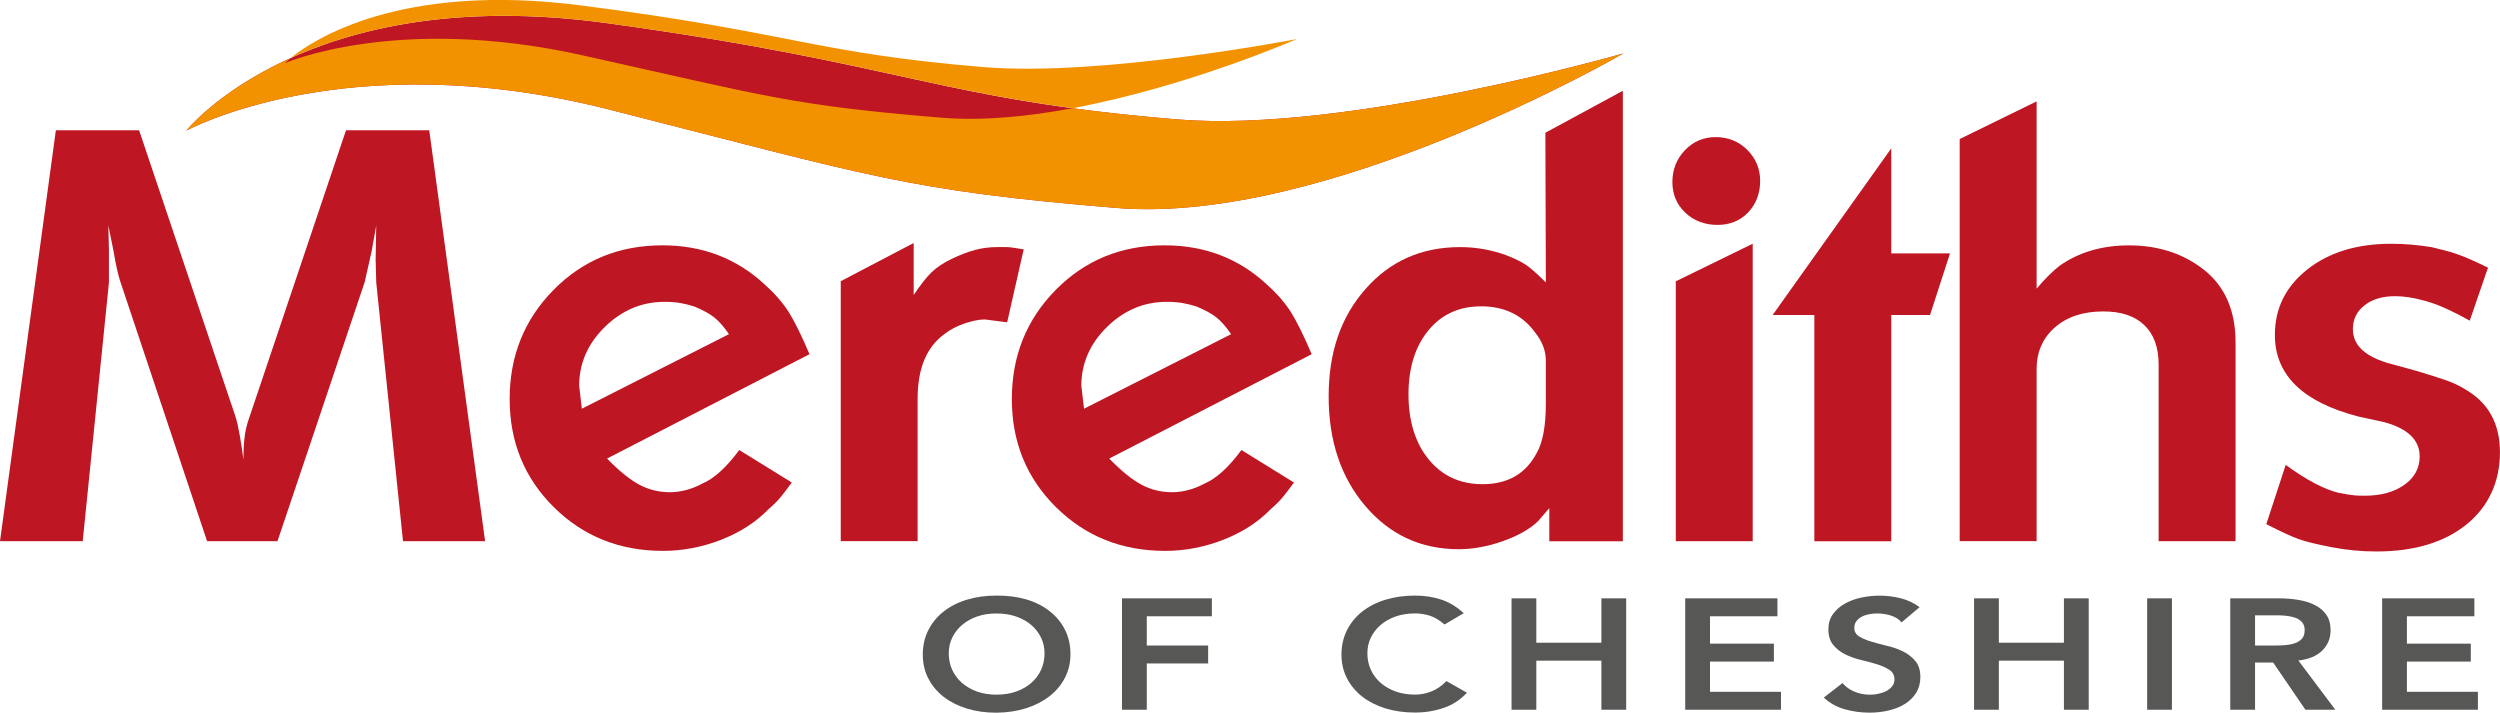 <?xml version="1.0" encoding="UTF-8"?>
<svg id="Layer_1" data-name="Layer 1" xmlns="http://www.w3.org/2000/svg" viewBox="0 0 464.08 132.28">
  <defs>
    <style>
      .cls-1 {
        fill: #f39200;
      }

      .cls-2 {
        fill: #be1622;
      }

      .cls-3 {
        fill: #575756;
      }
    </style>
  </defs>
  <g>
    <path class="cls-3" d="m171.3,121.5c0-1.66.34-3.16,1.02-4.51.68-1.35,1.62-2.51,2.83-3.46,1.21-.95,2.64-1.69,4.31-2.2,1.67-.51,3.5-.77,5.49-.77,2.02-.02,3.87.22,5.55.71s3.13,1.22,4.34,2.18c1.22.95,2.17,2.1,2.85,3.45.68,1.34,1.02,2.84,1.02,4.5s-.34,3.09-1.02,4.41c-.68,1.32-1.63,2.46-2.85,3.42-1.22.95-2.66,1.7-4.34,2.24-1.68.53-3.53.81-5.55.83-2,0-3.83-.26-5.49-.77-1.67-.52-3.1-1.25-4.31-2.19-1.2-.94-2.15-2.08-2.83-3.4-.68-1.32-1.02-2.79-1.02-4.41Zm4.82-.23c0,1.11.21,2.13.64,3.07.43.93,1.03,1.74,1.81,2.42s1.71,1.22,2.79,1.61c1.08.39,2.29.58,3.63.58s2.56-.19,3.65-.58c1.09-.39,2.03-.92,2.81-1.61.78-.68,1.38-1.49,1.81-2.42.43-.94.64-1.96.64-3.07,0-1.03-.21-2-.64-2.89s-1.03-1.68-1.81-2.35c-.78-.67-1.72-1.2-2.81-1.58-1.1-.38-2.31-.57-3.65-.57s-2.55.19-3.63.57c-1.08.38-2.01.91-2.79,1.58s-1.38,1.46-1.81,2.35-.64,1.86-.64,2.89Z"/>
    <path class="cls-3" d="m208.28,111.07h16.68v3.33h-12.08v5.43h11.39v3.33h-11.39v8.59h-4.6v-20.68Z"/>
    <path class="cls-3" d="m268.14,115.92c-.95-.82-1.87-1.36-2.76-1.64-.89-.27-1.78-.41-2.68-.41-1.34,0-2.55.19-3.63.57-1.08.38-2.01.91-2.79,1.58s-1.38,1.46-1.81,2.35-.64,1.86-.64,2.89c0,1.11.21,2.13.64,3.07.43.93,1.03,1.74,1.81,2.42s1.71,1.22,2.79,1.61c1.08.39,2.29.58,3.63.58,1.05,0,2.06-.2,3.05-.6.99-.4,1.9-1.04,2.76-1.91l3.8,2.16c-1.17,1.28-2.59,2.22-4.27,2.8s-3.47.88-5.37.88c-2,0-3.83-.26-5.49-.77-1.67-.52-3.1-1.25-4.31-2.19-1.2-.94-2.15-2.08-2.83-3.4-.68-1.32-1.02-2.79-1.02-4.41s.34-3.16,1.02-4.51c.68-1.35,1.62-2.51,2.83-3.46,1.21-.95,2.64-1.69,4.31-2.2,1.67-.51,3.5-.77,5.49-.77,1.75,0,3.38.25,4.87.74,1.5.5,2.89,1.34,4.18,2.53l-3.58,2.1Z"/>
    <path class="cls-3" d="m280.59,111.07h4.6v8.24h12.08v-8.24h4.6v20.68h-4.6v-9.11h-12.08v9.11h-4.6v-20.68Z"/>
    <path class="cls-3" d="m312.83,111.07h17.12v3.33h-12.52v5.08h11.86v3.33h-11.86v5.61h13.18v3.33h-17.78v-20.68Z"/>
    <path class="cls-3" d="m352.98,115.51c-.49-.56-1.14-.98-1.95-1.24-.82-.26-1.67-.39-2.57-.39-.54,0-1.05.05-1.55.15-.5.1-.95.25-1.35.47s-.72.49-.97.83c-.24.34-.37.75-.37,1.21,0,.7.3,1.24.91,1.61.61.37,1.36.69,2.26.96.9.27,1.89.54,2.96.79,1.07.25,2.06.6,2.96,1.05.9.45,1.65,1.04,2.26,1.78.61.74.91,1.72.91,2.95,0,1.11-.26,2.08-.77,2.91-.51.83-1.2,1.51-2.06,2.06-.86.55-1.87.95-3.01,1.23-1.14.27-2.35.41-3.61.41-1.61,0-3.15-.22-4.64-.64-1.48-.43-2.76-1.15-3.83-2.16l3.47-2.69c.56.68,1.3,1.21,2.21,1.59.91.38,1.88.57,2.9.57.54,0,1.07-.06,1.61-.18s1.02-.29,1.46-.53.79-.53,1.06-.89c.27-.36.4-.77.4-1.24,0-.76-.3-1.34-.91-1.75-.61-.41-1.36-.75-2.26-1.04-.9-.28-1.89-.55-2.96-.8-1.07-.25-2.06-.6-2.96-1.04-.9-.44-1.66-1.02-2.26-1.75-.61-.73-.91-1.71-.91-2.93,0-1.07.27-2,.82-2.77s1.26-1.43,2.15-1.94c.89-.51,1.9-.9,3.05-1.15s2.31-.38,3.5-.38c1.36,0,2.68.17,3.96.5s2.43.88,3.45,1.64l-3.36,2.83Z"/>
    <path class="cls-3" d="m366.45,111.07h4.6v8.24h12.08v-8.24h4.6v20.68h-4.6v-9.11h-12.08v9.11h-4.6v-20.68Z"/>
    <path class="cls-3" d="m398.58,111.07h4.6v20.68h-4.6v-20.68Z"/>
    <path class="cls-3" d="m414.02,111.07h8.98c1.24,0,2.44.09,3.6.28,1.16.19,2.18.5,3.08.95s1.62,1.05,2.15,1.81c.53.76.8,1.72.8,2.89,0,1.5-.52,2.76-1.55,3.77s-2.51,1.63-4.43,1.84l6.86,9.14h-5.55l-5.99-8.76h-3.36v8.76h-4.6v-20.68Zm8.18,8.76c.66,0,1.31-.02,1.97-.07.66-.05,1.26-.17,1.81-.35.55-.18.99-.47,1.33-.85.34-.38.51-.91.51-1.59,0-.6-.16-1.09-.48-1.46-.32-.37-.73-.65-1.24-.83-.51-.18-1.08-.31-1.7-.37s-1.22-.09-1.81-.09h-3.98v5.61h3.58Z"/>
    <path class="cls-3" d="m442.2,111.07h17.12v3.33h-12.52v5.08h11.86v3.33h-11.86v5.61h13.18v3.33h-17.78v-20.68Z"/>
  </g>
  <g>
    <path class="cls-2" d="m0,100.47L10.37,24.18h15.45l17.88,53.12c.28.85.56,2.1.85,3.76.28,1.66.49,3.09.64,4.28,0-1.83.09-3.35.26-4.55.18-1.2.48-2.36.9-3.49l17.88-53.12h15.45l10.37,76.29h-15.24l-4.97-48.04-.11-4.23.11-6.35-.85,4.76-1.28,5.71-16.2,48.14h-13.07s-16.09-48.14-16.09-48.14c-.43-1.27-.85-3.17-1.28-5.71l-.96-4.76.11,4.66v5.92l-4.87,48.04H0Z"/>
    <path class="cls-2" d="m150.25,65.76l-37.56,19.36c2.19,2.26,4.16,3.86,5.92,4.82,1.76.95,3.67,1.43,5.71,1.43s4.05-.53,6.03-1.59c2.19-.92,4.48-3,6.88-6.24l9.75,6.03c-.57.78-1.16,1.57-1.8,2.38-.63.81-1.48,1.68-2.54,2.59-2.33,2.4-5.26,4.28-8.78,5.66-3.53,1.37-7.13,2.06-10.79,2.06-8.04,0-14.8-2.7-20.26-8.11-5.47-5.41-8.2-12.1-8.2-20.09s2.72-14.74,8.15-20.25c5.43-5.51,12.17-8.27,20.21-8.27,7.41,0,13.72,2.41,18.94,7.23,1.9,1.7,3.4,3.42,4.5,5.16,1.09,1.74,2.38,4.34,3.86,7.82Zm-42.24,10.11l27.31-13.84c-.99-1.43-1.92-2.48-2.8-3.16-.88-.68-2.1-1.34-3.65-1.98-.92-.29-1.78-.5-2.59-.64-.81-.14-1.78-.22-2.91-.22-4.23,0-7.93,1.56-11.1,4.67-3.17,3.11-4.76,6.76-4.76,10.93l.5,4.25Z"/>
    <path class="cls-2" d="m156.07,100.47v-48.27l13.54-7.09v9.65c1.27-1.9,2.38-3.32,3.33-4.23s2.2-1.75,3.76-2.49c1.55-.74,2.98-1.29,4.29-1.64,1.3-.35,2.66-.53,4.07-.53h1.8c.49,0,1.55.14,3.17.42l-3.07,13.54-4.13-.53c-1.06,0-2.31.25-3.76.74-1.45.49-2.66,1.13-3.65,1.9-3.39,2.4-5.08,6.42-5.08,12.06v26.45h-14.28Z"/>
    <path class="cls-2" d="m243.47,65.76l-37.56,19.36c2.19,2.26,4.16,3.86,5.92,4.82,1.76.95,3.67,1.43,5.71,1.43s4.05-.53,6.03-1.59c2.19-.92,4.48-3,6.88-6.24l9.75,6.03c-.57.78-1.16,1.57-1.8,2.38-.63.81-1.48,1.68-2.54,2.59-2.33,2.4-5.26,4.28-8.78,5.66-3.53,1.37-7.13,2.06-10.79,2.06-8.04,0-14.8-2.7-20.26-8.11-5.47-5.41-8.2-12.1-8.2-20.09s2.72-14.74,8.15-20.25c5.43-5.51,12.17-8.27,20.21-8.27,7.41,0,13.72,2.41,18.94,7.23,1.9,1.7,3.4,3.42,4.5,5.16,1.09,1.74,2.38,4.34,3.86,7.82Zm-42.24,10.11l27.31-13.84c-.99-1.43-1.92-2.48-2.8-3.16-.88-.68-2.1-1.34-3.65-1.98-.92-.29-1.78-.5-2.59-.64-.81-.14-1.78-.22-2.91-.22-4.23,0-7.93,1.56-11.1,4.67-3.17,3.11-4.76,6.76-4.76,10.93l.5,4.25Z"/>
    <path class="cls-2" d="m286.96,52.43l-.09-27.79,14.38-7.79v83.62h-13.65v-6.14l-2.01,2.33c-1.48,1.48-3.65,2.73-6.51,3.76-2.86,1.02-5.63,1.53-8.31,1.53-6.98,0-12.75-2.66-17.3-7.99-4.55-5.33-6.83-12.12-6.83-20.37s2.28-14.76,6.84-19.94c4.56-5.19,10.41-7.78,17.56-7.78,2.9,0,5.73.49,8.49,1.48,1.63.64,2.86,1.23,3.71,1.8.85.56,2.09,1.66,3.71,3.28Zm-12.06,4.44c-4.05,0-7.31,1.49-9.76,4.48-2.45,2.99-3.68,6.94-3.68,11.86s1.25,9.02,3.76,12.08c2.5,3.06,5.84,4.59,10,4.59,4.66,0,8.01-1.93,10.05-5.8,1.13-1.97,1.69-5.03,1.69-9.18v-7.91c0-1.83-.64-3.55-1.92-5.17-2.35-3.3-5.73-4.96-10.14-4.96Z"/>
    <path class="cls-2" d="m310.45,33.81c0-2.33.77-4.3,2.33-5.93,1.55-1.62,3.46-2.43,5.71-2.43s4.29.79,5.87,2.38c1.59,1.59,2.38,3.51,2.38,5.77s-.74,4.27-2.22,5.82c-1.48,1.55-3.39,2.33-5.71,2.33s-4.39-.76-5.98-2.28c-1.59-1.52-2.38-3.4-2.38-5.66Zm.63,66.66v-48.25l14.28-6.98v55.23h-14.28Z"/>
    <path class="cls-2" d="m329.07,58.46l22.01-30.92v19.5h10.9l-3.7,11.43h-7.2v42.01h-14.28v-42.01h-7.72Z"/>
    <path class="cls-2" d="m363.78,100.47V25.81l14.28-6.99v34.77c.7-.85,1.43-1.64,2.17-2.38s1.43-1.36,2.06-1.85c3.6-2.54,7.9-3.81,12.91-3.81,5.5,0,10.17,1.54,14.02,4.61,3.84,3.08,5.77,7.54,5.77,13.41v36.89h-14.28v-32.78c0-3.18-.88-5.62-2.65-7.32-1.76-1.7-4.3-2.55-7.62-2.55-3.74,0-6.74.99-8.99,2.97-2.26,1.98-3.39,4.56-3.39,7.74v31.93h-14.28Z"/>
    <path class="cls-2" d="m420.7,97.3l3.6-11c3.88,2.82,7.16,4.55,9.84,5.19,1.48.28,2.5.44,3.07.48.56.04,1.16.05,1.8.05,2.96,0,5.4-.67,7.3-2.01s2.86-3.1,2.86-5.29c0-3.03-2.19-5.15-6.56-6.35l-4.87-1.06c-10.3-2.68-15.45-7.72-15.45-15.13,0-4.94,2.01-8.99,6.03-12.17,4.02-3.17,9.21-4.76,15.55-4.76,2.47,0,4.97.21,7.51.63,1.48.35,2.72.67,3.7.95,1.83.56,4.09,1.52,6.77,2.86l-3.39,9.84c-1.76-.99-3.37-1.8-4.81-2.43-1.45-.64-2.77-1.09-3.97-1.38-1.84-.49-3.53-.74-5.08-.74-2.33,0-4.22.56-5.66,1.69-1.45,1.13-2.17,2.61-2.17,4.44,0,3.03,2.36,5.18,7.09,6.45l4.66,1.27c2.12.63,3.9,1.2,5.34,1.69,1.44.49,2.66,1.06,3.65,1.69,4.37,2.47,6.56,6.38,6.56,11.75s-2.06,10.04-6.19,13.38c-4.13,3.35-9.72,5.03-16.77,5.03-2.75,0-5.5-.26-8.25-.79-2.75-.53-4.78-1.02-6.08-1.48-1.31-.46-3.33-1.39-6.08-2.8Z"/>
  </g>
  <g>
    <path class="cls-2" d="m301.36,9.91s-51.52,14.86-82.76,12.26c-44.57-3.7-49.89-10.14-105.91-17.87C56.68-3.42,34.57,24.26,34.57,24.26c0,0,29.72-16.32,78.46-3.94,48.74,12.38,55.04,15.03,94.17,18.28,39.13,3.25,94.16-28.69,94.16-28.69"/>
    <path class="cls-1" d="m199.09,20.09c21.57-4.03,41.67-12.85,41.67-12.85,0,0-36.19,7.04-58.22,5.21-31.44-2.61-35.25-6.39-74.79-11.46-33.55-4.3-49.67,6.43-53.79,9.77,12.57-5.67,31.7-10.19,58.74-6.46,46.63,6.43,58.14,11.97,86.4,15.78"/>
    <path class="cls-1" d="m53.96,10.77c-13.47,6.08-19.39,13.49-19.39,13.49,0,0,29.72-16.32,78.46-3.94,48.74,12.38,55.04,15.03,94.17,18.28,39.13,3.25,94.16-28.69,94.16-28.69,0,0-51.52,14.86-82.76,12.26-7.46-.62-13.83-1.32-19.51-2.08-8.28,1.55-16.78,2.39-24.44,1.75-27.6-2.29-32.06-3.89-66.52-11.57-34.46-7.68-55.25,1.46-55.25,1.46,0,0,.35-.36,1.09-.96"/>
  </g>
</svg>